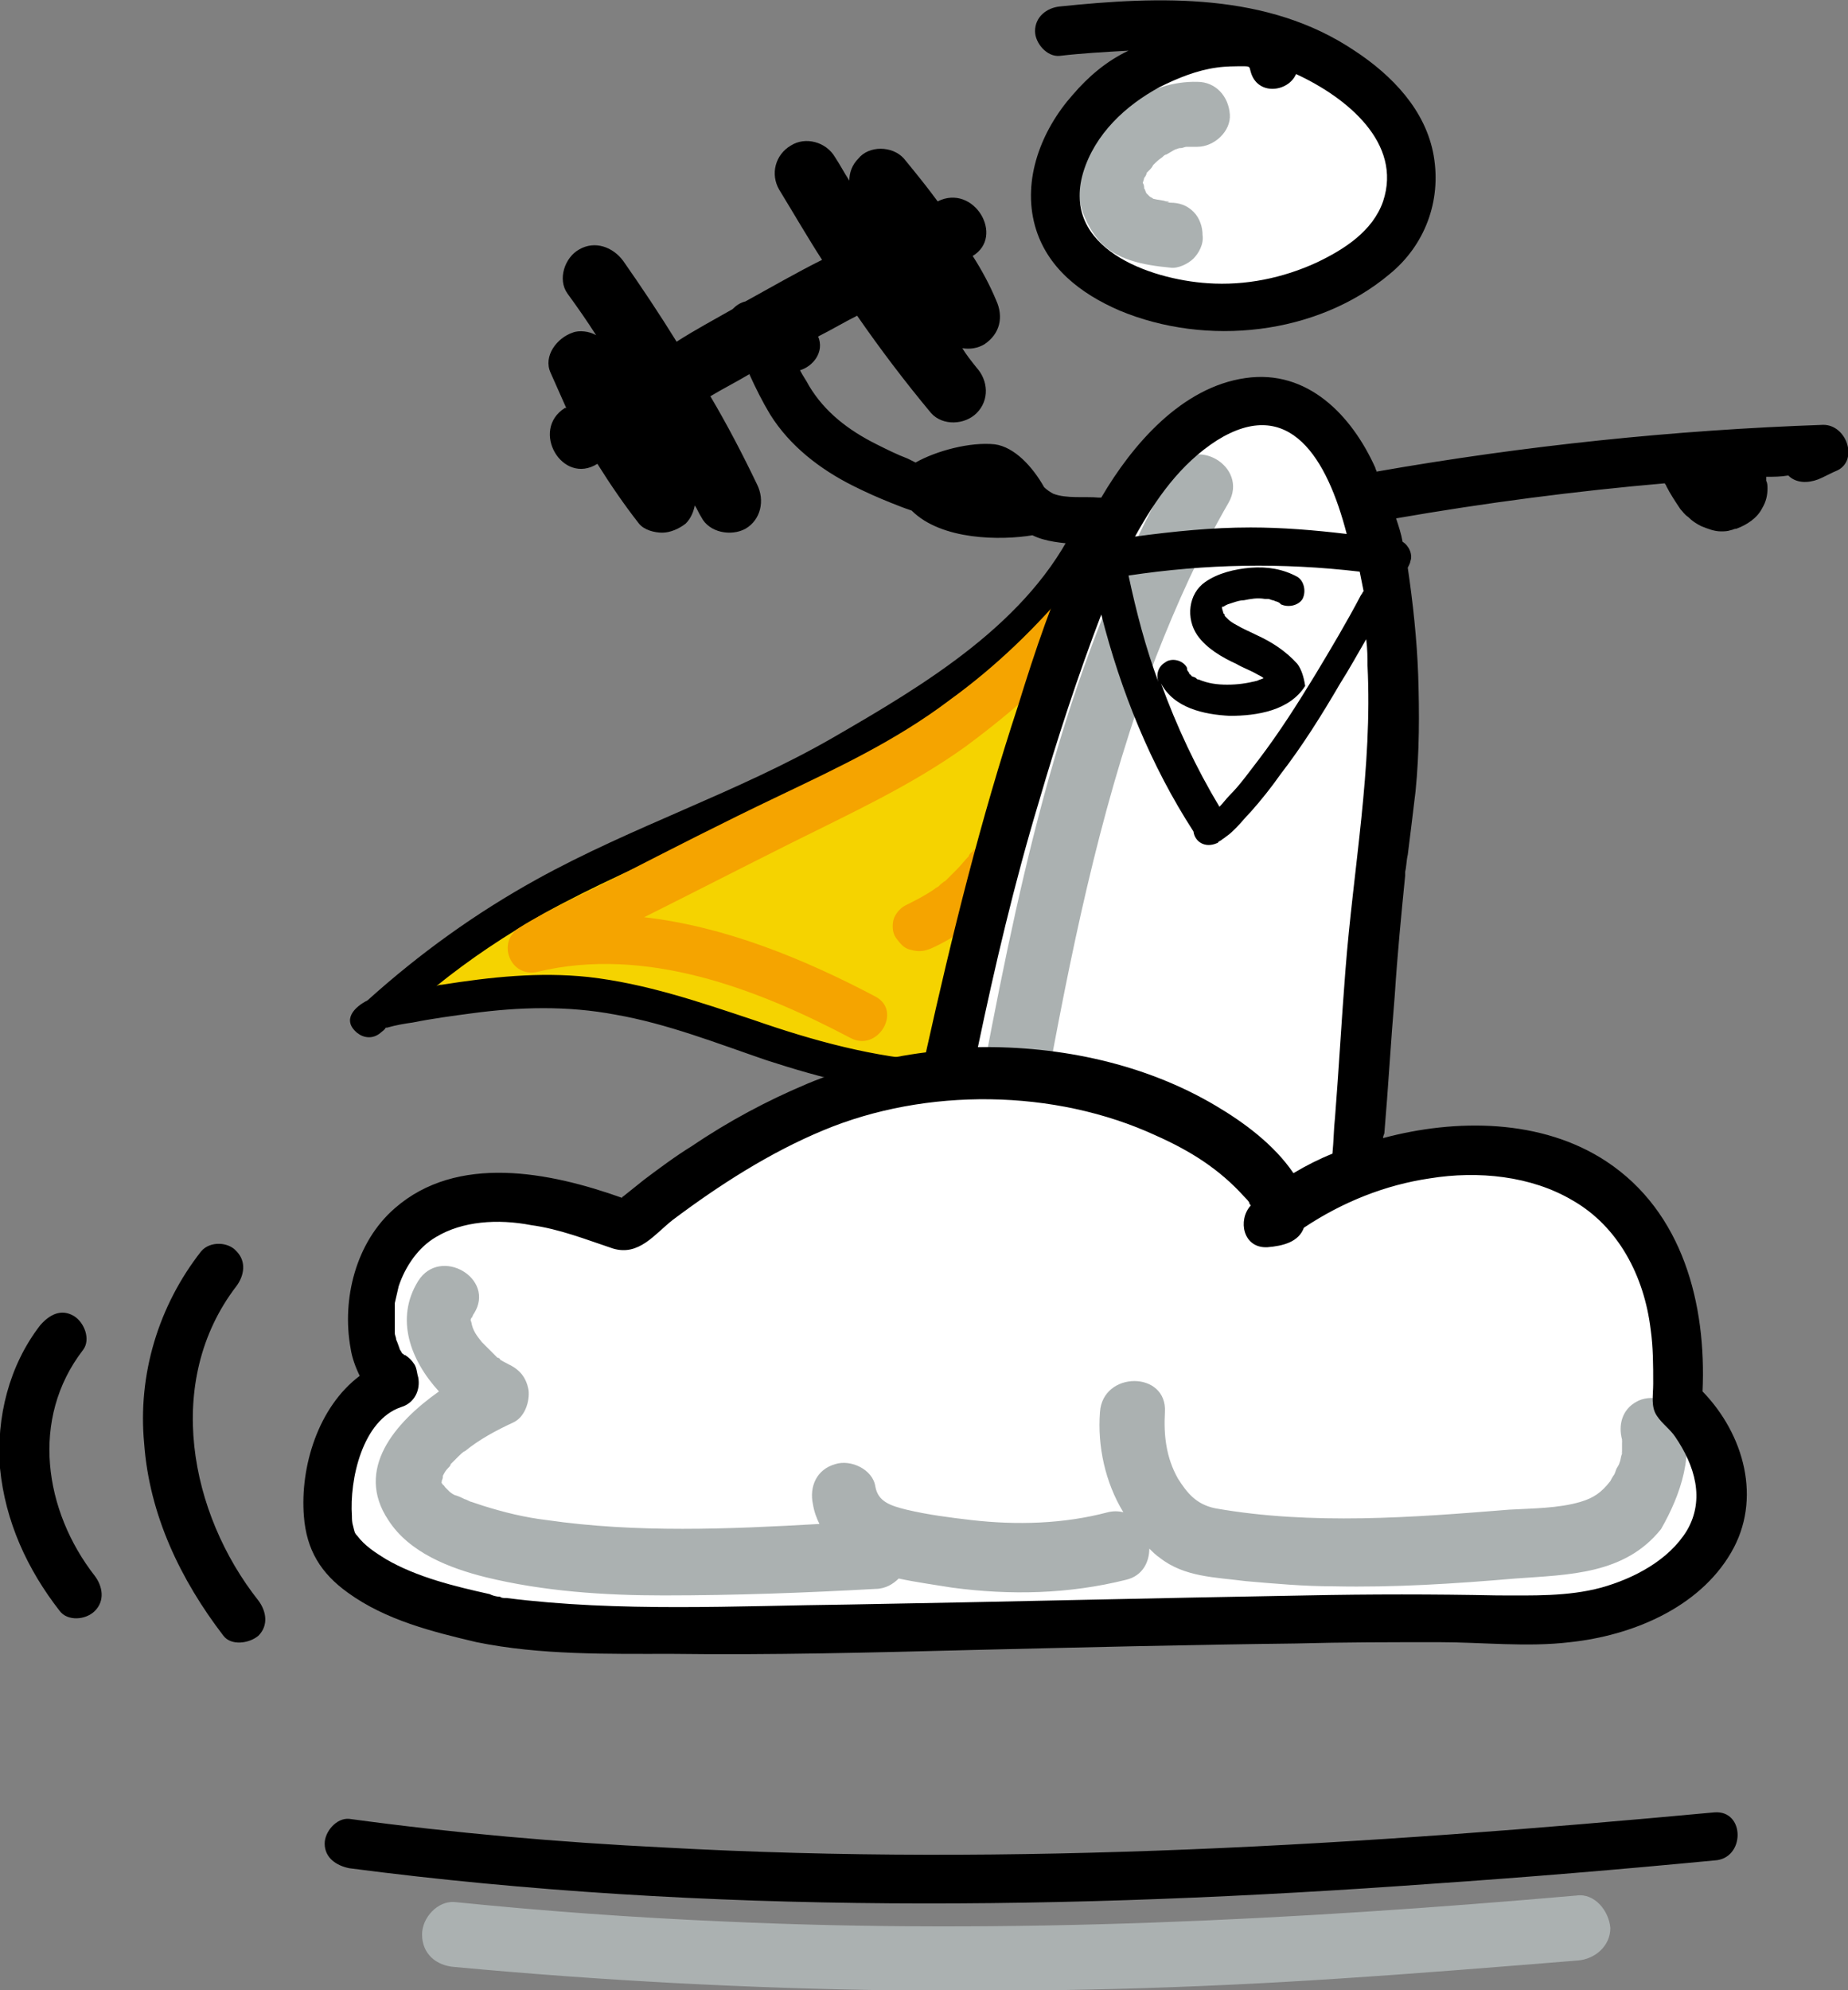 <svg xmlns="http://www.w3.org/2000/svg" xmlns:xlink="http://www.w3.org/1999/xlink" id="Ebene_1" x="0px" y="0px" viewBox="0 0 142.3 153.2" style="enable-background:new 0 0 142.3 153.2;" xml:space="preserve"><rect x="0" y="0" width="142.3" height="153.2" fill="#808080" stroke="none"/><style type="text/css">	.st0{fill:#FFFFFF;}	.st1{fill:#F5D300;}	.st2{fill:#F5A400;}	.st3{fill:#ABB1B1;}</style><path class="st0" d="M104.8,6.6C98,1,91.2,3.9,91.2,3.9c-2.2,0.7-4.4,1.9-6.3,3.7c-2.3,2.1-4.4,5.7-3.5,9.2c0.6,2.6,2.7,4.2,4.6,5.1 c5.7,2.7,12.2,2.4,17.8-0.9c2.3-1.3,4.6-3.6,4.8-6.9C108.8,10.9,106.9,8.3,104.8,6.6z"></path><g>	<path class="st1" d="M102.7,39.8l-18.7,1C80.6,48.3,71.2,54.2,64.6,58C53.2,64.6,41.9,66.2,29,78c2.1-0.7,8-1.5,9.1-1.6  c14.5-1.5,20.7,6.2,35.3,6.5c5.8,0.1,11.6-1,16.9-3.3c-0.3-3.5,0.7-7,1.7-10.4C94.4,61.9,98.7,49.8,102.7,39.8z"></path>	<path class="st1" d="M28.4,78.6c0.2-0.2,0.4-0.4,0.6-0.6C28.4,78.2,28.1,78.4,28.4,78.6z"></path></g><path d="M101.5,39.5c-2.7,6.7-5.2,13.5-7.6,20.4c-1,2.8-1.9,5.6-2.8,8.5c-1.1,3.4-2.1,6.9-2,10.5c-5.4,2.1-11.1,3.1-16.9,2.8 c-4.9-0.3-9.6-1.6-14.2-3.2c-4.2-1.4-8.3-2.8-12.7-3.3c-3.8-0.4-7.5,0-11.3,0.6c-0.1,0-0.2,0-0.4,0.1c2.6-2.1,5.3-3.9,8.3-5.6 c3.8-2.1,7.7-3.8,11.7-5.6c7.7-3.3,15.2-7.2,21.9-12.3c3.8-3,7.5-6.5,9.6-10.9c0.7-1.4-1.5-2.7-2.2-1.3 c-3.6,7.7-11.7,12.5-18.8,16.6c-7.3,4.2-15.4,6.8-22.8,10.9c-4.7,2.6-9,5.7-13,9.3c-1,0.5-2,1.5-0.8,2.5c0.5,0.4,1.2,0.5,1.8,0 c0.1-0.1,0.3-0.2,0.4-0.4c0,0,0.1,0,0.1,0c0.7-0.2,1.3-0.3,2-0.4c1.5-0.3,3-0.5,4.5-0.7c3.7-0.5,7.4-0.6,11.1,0.1 c4,0.7,7.8,2.2,11.6,3.5c4.3,1.4,8.6,2.5,13.1,2.7c6.3,0.3,12.7-0.8,18.5-3.3c0.5-0.2,1-0.6,0.9-1.2c-0.3-3.8,0.8-7.4,2-11 c0.9-2.9,1.9-5.7,2.9-8.6c2.3-6.7,4.8-13.4,7.4-20C104.5,38.6,102.1,38,101.5,39.5z"></path><path class="st2" d="M86.1,39.7c0,0.1-0.1,0.2-0.1,0.3c0,0,0,0,0,0c0,0,0,0-0.1,0.1c-0.2,0.4-0.5,0.9-0.7,1.3 c-0.7,1.2-1.6,2.3-2.5,3.4c-2.8,3.4-6,6.5-9.6,9.1c-4.1,3.1-8.6,5.2-13.2,7.4c-4.2,2-8.3,4.1-12.4,6.2c-2.5,1.3-5.1,2.4-7.5,3.9 c-1.8,1.1-0.7,3.9,1.4,3.4c8.3-2,16.9,1.3,24.1,5.1c2.1,1.1,4-2.1,1.9-3.2c-5.5-2.9-11.6-5.4-17.8-6.1c3.8-1.9,7.5-3.8,11.3-5.7 c4.6-2.3,9.2-4.4,13.4-7.4c3.8-2.8,7.4-6,10.4-9.6c1.2-1.4,2.4-2.9,3.4-4.5c0.6-0.9,1.2-1.9,1.4-2.9C90.2,38.3,86.6,37.3,86.1,39.7z "></path><g>	<path class="st2" d="M71.7,73c3.6-1.6,6.5-4.8,8.2-8.3c0.4-0.9,0.3-2.1-0.7-2.6c-0.8-0.4-2.1-0.3-2.6,0.7c-0.4,0.9-0.9,1.7-1.4,2.4  c-0.1,0.1-0.1,0.2-0.2,0.2c0,0-0.1,0.1-0.1,0.1c-0.1,0.1-0.1,0.1,0,0c0.1-0.1,0.1-0.1,0,0c0,0,0,0.1-0.1,0.1  c-0.1,0.1-0.2,0.2-0.2,0.3c-0.3,0.3-0.6,0.7-0.9,1c-0.3,0.3-0.6,0.6-0.9,0.9c-0.2,0.1-0.4,0.3-0.5,0.4c0.3-0.4,0.1-0.1,0,0  c-0.1,0.1-0.2,0.1-0.3,0.2c-0.7,0.5-1.5,0.9-2.3,1.3c-0.4,0.2-0.8,0.7-0.9,1.1c-0.1,0.4-0.1,1,0.2,1.4c0.3,0.4,0.6,0.8,1.1,0.9  C70.8,73.3,71.2,73.2,71.7,73L71.7,73z"></path></g><path class="st0" d="M129.4,108.2l-0.3-0.3c1.5-18.6-13.2-22-24.8-17.6c0.6-6,1.4-20,2-24.1c1.3-8.2,1.2-16.4-0.3-23.8 c-1.2-5.8-4-11.6-8.9-11.6c-3.2,0-6.6,2.7-9.1,6.1c-2.5,3.4-4.2,7.6-5.7,11.7c-4.1,11.1-6.9,22.6-9.5,34.1c-0.2,0-0.5,0-0.7,0 c-9.3,0.6-19.4,7.6-23.6,11.3l-0.4,0.1C26.4,85.8,27,104.9,30.2,106l0.1,0.5c-4.8,1.5-6.3,10.2-4.3,12.9c2,2.7,6.5,4.2,11.1,5.2 c10.7,2.3,59.8-0.7,80.7,0.1C128,125.1,137.7,117.4,129.4,108.2z"></path><g>	<path class="st3" d="M80.8,82.4c2-10.8,4.3-21.6,8.2-31.8c1.6-4.1,3.4-8.1,5.6-11.9c1.6-2.8-2.7-5.3-4.3-2.5  c-8,14.1-11.5,30-14.5,45.8C75.4,84.1,80.3,85,80.8,82.4z"></path>	<path class="st3" d="M88.2,13.3c0,0,0.1-0.1,0.2-0.3c0,0,0,0,0,0C88.3,13.2,88.3,13.3,88.2,13.3z"></path>	<path class="st3" d="M90.1,20.6c0.6,0.1,1.4-0.3,1.8-0.7c0.4-0.4,0.8-1.1,0.7-1.8c0-0.6-0.2-1.3-0.7-1.8c-0.5-0.5-1.1-0.7-1.8-0.7  c-0.1,0-0.3-0.1-0.4-0.1c0,0,0,0,0.1,0c-0.3-0.1-0.6-0.1-1-0.2c0,0,0,0,0,0c-0.1-0.1-0.2-0.1-0.3-0.2c-0.1-0.1-0.1-0.1-0.2-0.2  c0,0,0,0,0,0c-0.1-0.1-0.1-0.3-0.2-0.4c0,0,0,0,0,0c0-0.1,0-0.3-0.1-0.4c0,0,0,0,0,0c0,0,0,0,0,0c0-0.1,0.1-0.3,0.1-0.4  c0.1-0.1,0.2-0.3,0.2-0.4c0,0,0.1-0.1,0.2-0.2c0,0,0,0,0-0.1c0,0,0,0,0,0.1c0,0,0,0,0,0c0.1-0.1,0.2-0.2,0.3-0.4  c0.2-0.2,0.4-0.4,0.7-0.6c0.1-0.1,0.2-0.2,0.3-0.2c0.2-0.1,0.5-0.3,0.7-0.4c0.1,0,0.2-0.1,0.4-0.1c0.2,0,0.3-0.1,0.5-0.1  c0,0,0.1,0,0.1,0c0.1,0,0.2,0,0.2,0c0.2,0,0.3,0,0.5,0c1.3,0,2.6-1.2,2.5-2.5c-0.1-1.4-1.1-2.5-2.5-2.5c-3.7-0.1-7.6,2.5-8.9,6.1  c-0.7,2.1-0.1,4.4,1.3,6.1C85.9,20,88,20.4,90.1,20.6z"></path>	<path class="st3" d="M89.7,15.5C89.7,15.5,89.7,15.5,89.7,15.5C89.9,15.6,90.3,15.5,89.7,15.5z"></path>	<path class="st3" d="M33.7,113.7C33.7,113.7,33.7,113.7,33.7,113.7C33.7,113.8,33.7,113.8,33.7,113.7  C33.7,113.8,33.7,113.8,33.7,113.7C33.7,113.8,33.7,113.7,33.7,113.7z"></path>	<path class="st3" d="M33.7,113.8c0,0,0,0.1,0,0.1c0,0,0,0,0,0C33.8,113.9,33.7,113.9,33.7,113.8C33.7,113.8,33.7,113.8,33.7,113.8  C33.7,113.8,33.7,113.8,33.7,113.8z"></path>	<path class="st3" d="M124.9,111C124.9,111,124.9,111,124.9,111C124.9,111,124.9,111,124.9,111C124.9,111,124.9,111,124.9,111z"></path>	<path class="st3" d="M124.9,110.9C124.9,110.9,124.9,110.9,124.9,110.9C124.9,110.9,124.9,110.9,124.9,110.9  C124.9,110.8,124.9,110.8,124.9,110.9c0-0.1,0-0.1,0-0.1C124.9,110.8,124.9,110.9,124.9,110.9C124.9,110.9,124.9,110.9,124.9,110.9  z"></path>	<path class="st3" d="M124.9,111.6C124.9,111.6,124.9,111.6,124.9,111.6C124.9,111.6,124.9,111.6,124.9,111.6  C124.9,111.6,124.9,111.6,124.9,111.6z"></path>	<path class="st3" d="M129.4,108.8c-0.5-1.2-2.4-1.5-3.4-0.9c-1.1,0.6-1.4,1.8-1.1,2.9c0-0.1,0-0.1,0,0.1c0,0.2,0.1,0.3,0.2,0.5  c0,0-0.1-0.3-0.2-0.4c0,0,0,0,0,0c0,0,0,0,0,0c0,0,0,0,0,0c0,0,0,0,0,0c0,0,0,0,0,0c0,0,0,0,0,0c0,0,0,0,0,0c0,0,0,0,0,0  c0,0,0,0,0,0.1c0,0.2,0,0.1,0,0c0,0,0,0.1,0,0.1c0,0.1,0,0.3,0,0.4c0,0,0-0.1,0-0.1c0,0,0,0.1,0,0.1c0,0,0,0,0,0.1  c0,0.1-0.1,0.4,0,0c0,0.1,0,0.1,0,0.2c-0.1,0.2-0.1,0.5-0.2,0.7c0,0.1-0.2,0.4-0.2,0.4c-0.1,0.2-0.1,0.3-0.2,0.5  c-0.1,0.1-0.3,0.5-0.3,0.5c-0.7,0.9-1.3,1.3-2.3,1.6c-1.7,0.5-3.7,0.5-5.5,0.6c-7.4,0.6-15.2,1.2-22.6-0.1  c-1.5-0.3-2.2-1.2-2.9-2.3c-0.9-1.6-1.1-3.3-1-5.1c0.2-3.2-4.8-3.2-5,0c-0.2,2.6,0.4,5.4,1.8,7.7c-0.4-0.1-0.8-0.1-1.2,0  c-3.4,0.9-7,1-10.5,0.6c-1.7-0.2-3.3-0.4-5-0.8c-1.2-0.3-2.2-0.6-2.4-1.8c-0.2-1.3-1.9-2.1-3.1-1.7c-1.4,0.4-2,1.7-1.7,3.1  c0.1,0.6,0.3,1.1,0.5,1.5c-7,0.4-14.1,0.7-21-0.3c-1.7-0.2-3.3-0.6-4.9-1.1c-0.3-0.1-0.6-0.2-0.9-0.3c-0.1,0-0.4-0.2-0.5-0.2  c-0.2-0.1-0.4-0.2-0.7-0.3c-0.1,0-0.4-0.2-0.5-0.3c-0.1-0.1-0.3-0.3-0.3-0.3c-0.1-0.1-0.1-0.2-0.2-0.2c0-0.1-0.1-0.1-0.1-0.2  c0,0,0,0.1,0,0.1c0,0,0-0.1,0-0.1c0,0,0,0,0,0c0,0,0,0,0,0c0,0,0,0,0-0.1c0,0,0,0,0,0c0,0,0,0,0,0c0,0,0,0,0,0c0,0,0,0,0,0  c0-0.1,0-0.1,0,0c0-0.1,0.1-0.1,0,0.1c0,0,0,0,0,0c0-0.1,0.1-0.3,0.1-0.4c0,0,0,0,0,0c0,0,0,0,0-0.1c0.1-0.2,0.2-0.4,0.4-0.6  c0.1-0.1,0.2-0.2,0.2-0.3c0.2-0.2,0.4-0.4,0.6-0.6c0.1-0.1,0.4-0.4,0.5-0.4c1.1-0.9,2.4-1.6,3.7-2.2c0.9-0.4,1.3-1.6,1.2-2.5  c-0.2-1.1-0.8-1.7-1.8-2.1c0.7,0.3-0.2-0.1-0.3-0.2c-0.1,0-0.1-0.1-0.1-0.1c0,0-0.1-0.1-0.2-0.1c-0.4-0.4-0.9-0.9-1.2-1.2  c-0.4-0.5-0.7-0.9-0.8-1.5c-0.1-0.4-0.1,0,0-0.4c0,0.2,0.1-0.2,0.2-0.3c1.7-2.7-2.6-5.2-4.3-2.5c-1.8,2.9-0.6,6.1,1.6,8.5  c-3.4,2.4-6.5,6-3.9,9.9c1.6,2.5,4.7,3.7,7.5,4.4c4.5,1.1,9.2,1.4,13.7,1.4c5.5,0,10.9-0.2,16.3-0.5c0.8,0,1.4-0.4,1.8-0.8  c1.4,0.3,2.9,0.5,4.1,0.7c4.5,0.6,9,0.5,13.4-0.6c1.3-0.3,1.8-1.4,1.8-2.4c0.2,0.2,0.5,0.5,0.8,0.7c1.9,1.5,4.3,1.5,6.6,1.8  c2.3,0.2,4.5,0.4,6.8,0.4c4.7,0.1,9.3-0.2,14-0.6c4.1-0.3,8.4-0.3,11.2-3.8C129.4,115.1,130.6,111.7,129.4,108.8z"></path>	<path class="st3" d="M121.4,145.9c-21.8,1.9-43.7,3-65.6,2c-7-0.3-13.9-0.8-20.8-1.5c-1.3-0.1-2.5,1.2-2.5,2.5  c0,1.5,1.1,2.4,2.5,2.5c22.6,2.1,45.3,2.4,68,0.9c6.2-0.4,12.3-0.9,18.5-1.4c1.3-0.1,2.5-1.1,2.5-2.5  C123.9,147.1,122.8,145.7,121.4,145.9z"></path></g><g>	<path d="M82.6,7.3c-2.4,2.7-3.9,6.5-2.9,10.1c0.9,3.2,3.5,5.2,6.5,6.5c6.7,2.8,15.2,1.9,20.8-2.8c2.7-2.2,4-5.6,3.4-9.1  c-0.6-3.5-3.2-6.2-6.1-8.1c-6.7-4.5-15-4.2-22.7-3.4c-1,0.1-1.9,0.8-1.9,1.9c0,0.9,0.9,2,1.9,1.9c1.7-0.2,3.5-0.3,5.3-0.4  C85.2,4.7,83.8,5.9,82.6,7.3z M89.3,6.7c1.4-0.7,2.9-1.3,4.4-1.5c0.7-0.1,1.4-0.1,2.1-0.1c0.5,0,0.4,0.1,0.5,0.4  c0.5,1.9,2.9,1.6,3.5,0.2c3.9,1.8,8.2,5.3,6.7,9.8c-0.8,2.3-3,3.7-5.1,4.7c-2.6,1.2-5.5,1.8-8.4,1.6c-4.5-0.3-11.3-2.7-9.6-8.5  C84.3,10.3,86.7,8.1,89.3,6.7z"></path>	<path d="M140.4,32.7c-11.5,0.4-23,1.6-34.4,3.6c0-0.1-0.1-0.2-0.1-0.3c-1.8-4-5.2-7.6-10-6.9c-4.9,0.7-8.7,5.1-11.1,9.2  c-0.1,0-0.1,0-0.2,0c-1-0.1-2.5,0.1-3.5-0.3c-0.2-0.1-0.5-0.3-0.7-0.5c-0.9-1.6-2.3-3.1-3.8-3.3c-1.9-0.2-4.5,0.5-6.1,1.4  c-0.2-0.1-0.4-0.2-0.6-0.3c-0.8-0.3-1.6-0.7-2.4-1.1c-2.2-1.1-4-2.5-5.2-4.5c-0.2-0.4-0.5-0.8-0.7-1.2c1-0.3,1.9-1.4,1.4-2.6  c1-0.5,2-1.1,3-1.6c1.8,2.6,3.7,5.1,5.7,7.5c0.9,1,2.6,0.9,3.5,0c1-1,0.9-2.5,0-3.5c-0.4-0.5-0.8-1-1.1-1.5c0.6,0.1,1.2,0,1.7-0.3  c1.2-0.8,1.5-2.1,0.9-3.4c-0.5-1.2-1.1-2.3-1.8-3.4c2.5-1.5,0.1-5.6-2.7-4.2c0,0,0,0,0,0c-0.8-1.1-1.7-2.2-2.6-3.3  c-0.9-1-2.7-1-3.5,0c-0.5,0.5-0.7,1.1-0.7,1.7c-0.4-0.6-0.7-1.2-1.1-1.8c-0.7-1.2-2.3-1.6-3.4-0.9c-1.2,0.7-1.6,2.2-0.9,3.4  c1.1,1.8,2.2,3.7,3.3,5.4c-2,1-3.9,2.1-5.9,3.2c-0.4,0.1-0.7,0.3-1,0.6c-1.4,0.8-2.9,1.6-4.3,2.5c-1.3-2.1-2.7-4.2-4.1-6.2  c-0.8-1.1-2.2-1.6-3.4-0.9c-1.1,0.6-1.7,2.3-0.9,3.4c0.8,1.1,1.5,2.1,2.2,3.2c-0.5-0.3-1.3-0.4-1.8-0.2c-1.2,0.4-2.3,1.8-1.7,3.1  c0.4,0.9,0.8,1.8,1.2,2.7c0,0-0.1,0-0.1,0c-2.7,1.7-0.2,6,2.5,4.3c1,1.6,2.1,3.2,3.2,4.6c0.4,0.5,1.2,0.7,1.8,0.7  c0.6,0,1.3-0.3,1.8-0.7c0.4-0.4,0.6-0.9,0.7-1.4c0.2,0.3,0.3,0.6,0.5,0.9c0.6,1.2,2.3,1.5,3.4,0.9c1.2-0.7,1.5-2.2,0.9-3.4  c-1.1-2.3-2.3-4.6-3.6-6.8c1-0.6,2-1.1,3-1.7c0.5,1.1,1,2.1,1.6,3.1c1.5,2.4,3.8,4.2,6.4,5.5c1,0.5,1.9,0.9,2.9,1.3  c0.5,0.2,1,0.4,1.6,0.6c2.3,2.3,6.9,2.3,9.3,1.9c1,0.5,2.3,0.6,3.5,0.7c-1.9,4-3.3,8.2-4.6,12.4c-2.9,8.8-5.1,17.7-7.1,26.7  c-3.2,0.4-6.2,1.2-9.1,2.4c-3.1,1.3-6.1,2.9-8.9,4.8c-1.3,0.8-2.5,1.7-3.7,2.6c-0.5,0.4-1,0.8-1.5,1.2c-0.1,0.1-0.2,0.1-0.2,0.2  c-5.6-2-12.7-3.4-17.5,0.8c-3,2.6-4.1,7-3.4,10.8c0.1,0.7,0.4,1.5,0.7,2.1c-3.2,2.4-4.6,7-4.3,10.8c0.2,2.6,1.3,4.4,3.4,5.9  c2.9,2.1,6.5,3,9.9,3.8c4.9,1,10.1,0.9,15,0.9c7.7,0.1,15.4-0.1,23.2-0.3c8.3-0.2,16.6-0.4,24.9-0.5c3.7-0.1,7.3-0.1,11-0.1  c3.3,0,6.8,0.4,10.1,0c4.7-0.5,9.9-2.6,12.4-6.9c2.4-4.1,1-9.1-2.2-12.4c0.3-6.7-1.5-13.8-7.4-17.7c-5-3.3-11.6-3.3-17.2-1.8  c0-0.2,0.1-0.3,0.1-0.4c0.3-3.5,0.5-7.1,0.8-10.6c0.2-3.1,0.5-6.2,0.8-9.2c0-0.1,0-0.2,0-0.2c0,0,0-0.1,0-0.1  c0.1-0.4,0.1-0.9,0.2-1.3c0.2-1.6,0.4-3.2,0.6-4.9c0.3-3,0.3-6,0.2-9c-0.1-2.7-0.4-5.5-0.8-8.2c0.1-0.2,0.2-0.4,0.2-0.5  c0.2-0.5-0.1-1.2-0.6-1.5c-0.1-0.6-0.3-1.2-0.5-1.8c6.9-1.2,13.8-2.1,20.7-2.7c0,0.1,0.1,0.1,0.1,0.2c0.3,0.6,0.7,1.2,1.1,1.8  c0.2,0.2,0.3,0.4,0.6,0.6c0.3,0.3,0.6,0.5,1,0.7c0.5,0.2,1,0.4,1.5,0.4c0.3,0,0.5,0,0.8-0.1c0.1,0,0.2-0.1,0.4-0.1  c0.8-0.3,1.6-0.8,2-1.6c0.3-0.5,0.4-1,0.4-1.5c0-0.2,0-0.4-0.1-0.6c0-0.1,0-0.1,0-0.2c0,0,0,0,0-0.1c0.6,0,1.1,0,1.7-0.1  c0.6,0.6,1.5,0.6,2.3,0.3c0.5-0.2,1-0.5,1.5-0.7C143.1,35.4,142.2,32.7,140.4,32.7z M99.9,51.1c-0.9-1-2-1.7-3.1-2.2  c-0.6-0.3-1.1-0.5-1.6-0.8c-0.2-0.1-0.5-0.3-0.6-0.4c-0.1-0.1-0.2-0.2-0.3-0.3c0,0,0,0,0-0.1c0,0-0.1-0.1-0.1-0.1  c0-0.1-0.1-0.3-0.1-0.4c0-0.1,0-0.1,0-0.1c0,0,0,0,0.1,0c0.3-0.2,0.4-0.2,0.7-0.3c0.3-0.1,0.6-0.2,0.9-0.2c0.5-0.1,1-0.2,1.6-0.1  c0,0,0.2,0,0.2,0c0.2,0,0.3,0.1,0.4,0.1c0.1,0,0.2,0.1,0.3,0.1c0,0,0.3,0.1,0.3,0.2c0.6,0.3,1.4,0.1,1.7-0.4  c0.3-0.6,0.1-1.4-0.4-1.7c-1.1-0.6-2.3-0.8-3.6-0.7c-1.2,0.1-2.5,0.4-3.5,1.1c-1.3,0.9-1.5,2.8-0.6,4.1c0.7,1,1.9,1.7,3,2.2  c0.5,0.3,1.1,0.5,1.6,0.8c0.2,0.1,0.4,0.2,0.5,0.3c-0.2,0.1-0.3,0.1-0.5,0.2c-0.8,0.2-1.5,0.3-2.3,0.3c-0.8,0-1.5-0.1-2.2-0.4  c-0.1,0-0.1,0-0.2-0.1c0,0,0,0,0,0c-0.1-0.1-0.3-0.1-0.4-0.2c0.2,0.1-0.2-0.2-0.2-0.2c0.1,0.1,0.1,0,0-0.1  c-0.1-0.1-0.1-0.2-0.1-0.3c-0.3-0.6-1.2-0.8-1.7-0.4c-0.5,0.3-0.7,0.9-0.5,1.5c-1-2.7-1.7-5.4-2.3-8.2c6-0.9,11.8-1,17.8-0.3  c0.1,0.5,0.2,1,0.3,1.5c-0.1,0.1-0.1,0.2-0.2,0.3c-1.1,2.1-2.3,4.1-3.5,6.1c-1.4,2.3-2.8,4.5-4.4,6.6c-0.7,0.9-1.4,1.9-2.2,2.7  c-0.3,0.3-0.5,0.6-0.8,0.9c-1.8-3-3.3-6.2-4.5-9.5c1,1.9,3.3,2.4,5.3,2.5c2.1,0,4.6-0.4,5.8-2.3C100.4,52.1,100.2,51.5,99.9,51.1z   M93.9,46.6C93.9,46.6,93.9,46.6,93.9,46.6C93.9,46.5,93.9,46.5,93.9,46.6C93.9,46.5,93.9,46.5,93.9,46.6z M93.7,33.9  c5.6-3.5,8.5,1.4,10,7.2c-2.5-0.3-5-0.5-7.4-0.5c-3,0-5.9,0.3-8.9,0.7C89,38.4,90.9,35.7,93.7,33.9z M80,61.7  c1.4-4.8,3-9.7,4.8-14.4c1.5,5.9,3.8,11.6,7.1,16.7c0.1,0.8,0.9,1.3,1.8,0.9c0,0,0.1,0,0.1-0.1c0.1,0,0.1-0.1,0.2-0.1  c0.1-0.1,0.3-0.2,0.4-0.3c0.3-0.2,0.5-0.4,0.8-0.7c0.4-0.4,0.7-0.8,1.1-1.2c0.8-0.9,1.6-1.9,2.3-2.9c1.7-2.2,3.2-4.6,4.6-7  c0.7-1.1,1.3-2.2,2-3.4c0.1,0.8,0.1,1.4,0.1,2c0.4,7.9-1.1,15.7-1.7,23.5c-0.3,3.8-0.5,7.5-0.8,11.3c-0.1,0.9-0.1,1.8-0.2,2.8  c-1,0.4-2,0.9-3,1.5c-1.5-2.2-3.8-3.9-6-5.2c-5.4-3.2-11.9-4.6-18.3-4.5C76.6,74.4,78.1,68,80,61.7z M96.9,93.5  C96.9,93.6,96.9,93.7,96.9,93.5L96.9,93.5z M110.1,90.7c3.7-0.6,7.8-0.2,11,1.7c3.5,2,5.5,5.8,6,9.9c0.2,1.4,0.2,2.8,0.2,4.2  c0,0.9-0.2,1.8,0.3,2.5c0.4,0.6,1,1,1.4,1.6c1.5,2.2,2.3,4.8,0.9,7.2c-1.4,2.3-4.1,3.7-6.6,4.4c-2.6,0.7-5.3,0.6-8,0.6  c-4.9-0.1-9.8-0.1-14.7,0c-11.7,0.2-23.5,0.5-35.2,0.7c-8.7,0.1-17.7,0.6-26.4-0.5c0,0-0.1,0-0.1,0c0,0,0,0,0,0  c-0.1,0-0.3,0-0.4-0.1c-0.3,0-0.6-0.1-0.8-0.2c-2.7-0.6-5.6-1.3-8-2.7c-0.8-0.5-1.6-1-2.2-1.8c-0.2-0.2-0.2-0.3-0.3-0.7  c-0.1-0.3-0.1-0.6-0.1-0.8c-0.2-2.8,0.8-7.4,3.8-8.4c1-0.3,1.5-1.3,1.3-2.3c-0.1-0.3-0.1-0.7-0.3-1c-0.2-0.3-0.4-0.5-0.7-0.7  c0,0-0.1,0-0.1,0c0,0,0-0.1-0.1-0.1c-0.1-0.1-0.1-0.2-0.2-0.3c0,0-0.2-0.6-0.3-0.8c0-0.2-0.1-0.3-0.1-0.5c0-0.1,0-0.1,0-0.1  c0,0,0-0.1,0-0.1c0-0.4,0-0.8,0-1.2c0-0.2,0-0.4,0-0.6c0-0.1,0-0.2,0-0.3c0.1-0.4,0.2-0.9,0.3-1.3c0.5-1.5,1.5-3,2.9-3.8  c2-1.2,4.7-1.4,7.3-0.9c2.2,0.3,4.2,1.1,6.3,1.8c2,0.6,3.2-1.1,4.6-2.2c3.6-2.7,7.5-5.2,11.6-6.9c7.9-3.3,17.8-3.2,25.6,0.4  c2.7,1.2,4.9,2.6,6.8,4.7c0.1,0.1,0.4,0.4,0.4,0.5c0,0.1,0.1,0.1,0.1,0.2c-1,1.1-0.6,3.3,1.3,3.2c1.2-0.1,2.4-0.4,2.8-1.5  C103.4,92.5,106.7,91.2,110.1,90.7z"></path></g><path d="M18.2,99c0.6-0.8,0.8-1.9,0-2.7c-0.6-0.7-2-0.8-2.7,0c-3.3,4.2-4.9,9.5-4.4,14.8c0.4,5.5,2.8,10.5,6.1,14.8 c0.6,0.8,2,0.6,2.7,0c0.8-0.8,0.6-1.9,0-2.7C14.6,116.5,12.6,106.3,18.2,99z"></path><path d="M6.4,103.9c0.6-0.8,0.1-2.1-0.7-2.6c-1-0.6-1.9-0.1-2.6,0.7c-2.4,3.1-3.4,7.1-3.1,11c0.4,4.1,2.1,7.8,4.6,11 c0.6,0.8,2,0.7,2.7,0c0.8-0.8,0.6-1.9,0-2.7C3.4,116.3,2.3,109.2,6.4,103.9z"></path><path d="M132,139.5c-26.9,2.5-53.9,4.2-80.9,2.7c-8.1-0.4-16.1-1.1-24.2-2.2c-1-0.1-1.9,1-1.9,1.9c0,1.1,0.9,1.7,1.9,1.9 c27.6,3.6,55.6,3.2,83.3,1.2c7.3-0.5,14.5-1.1,21.8-1.8C134.4,143.1,134.4,139.3,132,139.5z"></path></svg>